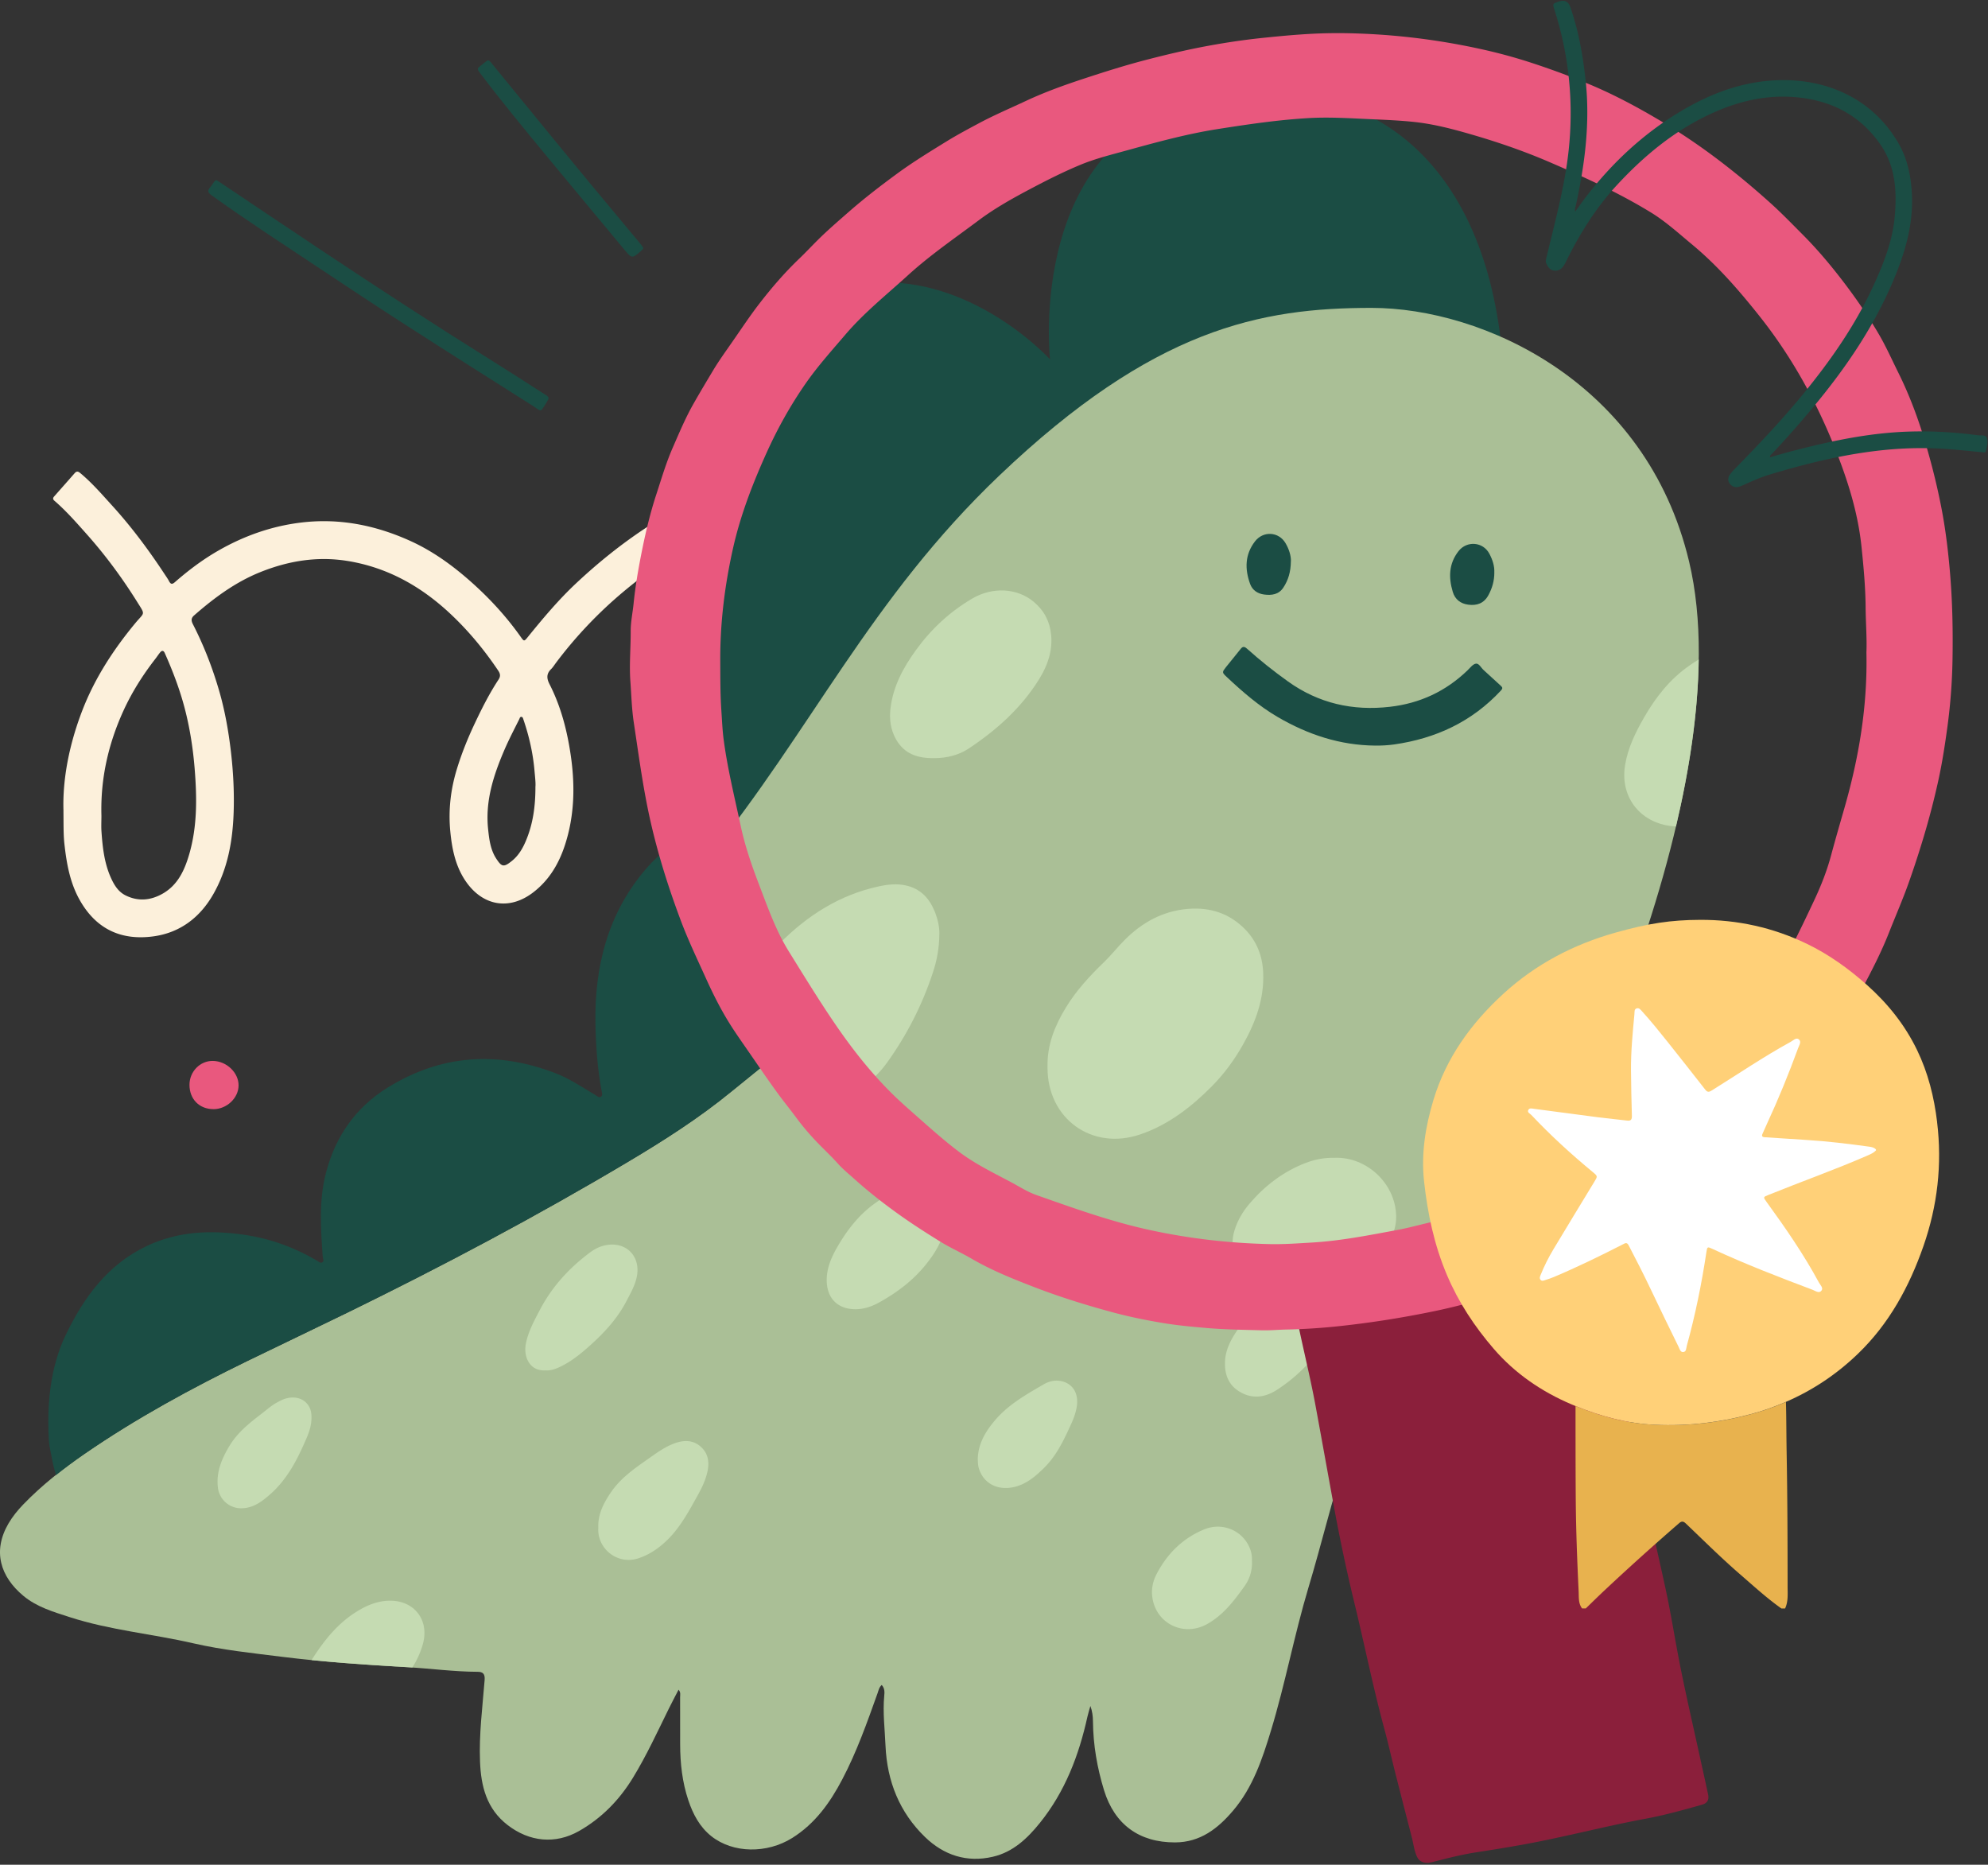 <svg width="515" height="483" fill="none" xmlns="http://www.w3.org/2000/svg"><rect width="100%" height="100%" fill="#333333" stroke="none"/><path d="M55.285 287.286c-3.65 0-6.2-2.59-6.2-6.29 0-3.45 2.76-6.26 6.08-6.2 3.55.06 6.66 3.04 6.64 6.36-.02 3.27-3.08 6.15-6.53 6.14l.01-.01Z" fill="#E9587E"/><path d="M388.685 87.31c-5.82-46.45-34.58-69.18-74.66-62-48.62 8.71-42.01 67.78-42.01 67.78s-25.77-28.34-57.32-17.44c-25.05 8.66-45.6 64.609-39.44 116.409 6.16 51.8 18.9 59.81 18.9 59.81l194.52-164.55.01-.01Z" fill="#1B4D44"/><path d="M384.815 329.618c17.92-23.93 66.85-124.94 52.75-184.17-11.1-46.64-53.58-65.7-82.26-65.7-28.68 0-56.44 5.3-96.47 43.47-33.39 31.84-48.65 65.94-75.69 99.27-5.38 6.63 20.45 70.11 75.89 97.83 12.94 6.47 99.54 19.31 125.78 9.3Z" fill="#AABF96"/><path d="M16.445 210.05c-.28-8.22 1.5-17.26 4.86-25.98 3.21-8.34 8.02-15.74 13.71-22.62 2.46-2.97 2.72-2.03.48-5.61-3.88-6.2-8.21-12.07-13.08-17.53-2.65-2.98-5.28-5.98-8.31-8.6-.42-.36-.45-.7-.08-1.12 1.77-2 3.54-4 5.3-6.01.45-.51.83-.57 1.41-.09 3.06 2.53 5.64 5.53 8.3 8.45 5.03 5.52 9.48 11.51 13.59 17.75.39.6.82 1.18 1.15 1.82.42.8.79.93 1.53.28 3.49-3.05 7.19-5.84 11.22-8.15 6.58-3.78 13.61-6.29 21.16-7.25 9.93-1.26 19.35.56 28.43 4.64 6.08 2.73 11.35 6.59 16.28 11.01 4.68 4.2 8.89 8.81 12.52 13.95.83 1.17.88 1.16 1.77.07 3.92-4.83 7.92-9.61 12.46-13.88 5.62-5.28 11.6-10.11 18.04-14.37 2.93-1.94 5.92-3.78 8.95-5.56.89-.52 1.46-.37 1.98.47 1.3 2.1 2.62 4.19 3.96 6.27.43.66.32 1.02-.37 1.41-7.16 4-13.93 8.6-20.21 13.87a110.6 110.6 0 0 0-17.43 18.36c-.43.57-.81 1.2-1.32 1.7-1.22 1.2-1.14 2.4-.4 3.86 3.01 5.89 4.62 12.21 5.55 18.73 1.1 7.76.91 15.44-1.54 22.95-1.56 4.79-4.03 9-8.09 12.17-6.39 5-13.5 3.57-17.87-3.16-2.46-3.79-3.31-8.09-3.74-12.49-.54-5.51.08-10.9 1.7-16.19 1.25-4.09 2.85-8.05 4.68-11.91 1.82-3.86 3.75-7.67 6.1-11.25.57-.86.49-1.5-.08-2.35-3.62-5.39-7.73-10.35-12.48-14.79-7.55-7.05-16.23-11.93-26.54-13.6-7.77-1.26-15.24-.05-22.5 2.85-6.51 2.6-12.04 6.69-17.26 11.26-.85.74-.73 1.44-.28 2.32 2.85 5.56 5.09 11.36 6.82 17.35 1.46 5.07 2.37 10.26 2.99 15.49.62 5.27.9 10.57.72 15.88-.25 7.42-1.54 14.63-5.27 21.16-3.45 6.05-8.65 10.02-15.61 10.94-8.11 1.07-14.65-1.75-18.97-9.38-2.57-4.55-3.44-9.56-4-14.66-.26-2.43-.2-4.86-.24-8.46h.01Zm9.83 1.22c0 1.36-.08 2.72.01 4.07.28 4.07.72 8.12 2.39 11.9.85 1.91 1.91 3.73 3.89 4.7 3.27 1.61 6.52 1.28 9.61-.49 3.93-2.26 5.65-6.1 6.84-10.17 2.13-7.32 2.01-14.82 1.4-22.32-.43-5.21-1.23-10.36-2.55-15.43-1.29-4.96-3.11-9.72-5.19-14.39-.29-.66-.73-.72-1.18-.17-.43.52-.8 1.1-1.21 1.63-3.27 4.2-6.11 8.68-8.32 13.52-3.93 8.62-5.96 17.65-5.69 27.16v-.01Zm112.44-7.56c.07-1.01-.12-2.59-.26-4.18-.4-4.51-1.4-8.9-2.87-13.18-.1-.29-.16-.68-.57-.67-.33.01-.38.36-.5.61-1.36 2.71-2.76 5.4-3.95 8.19-2.77 6.48-4.88 13.08-4.12 20.27.28 2.68.61 5.35 2.11 7.65 1.41 2.16 1.93 2.31 4.05.6 1.72-1.38 2.81-3.25 3.65-5.26 1.8-4.3 2.46-8.81 2.45-14.03h.01Z" fill="#FCF0DB"/><path d="M437.765 172.318c-5.08 3.48-8.79 8.19-11.83 13.47-2.26 3.92-4.25 7.97-4.97 12.5-1.35 8.47 4.33 15.37 13.2 15.78 3.5-14.83 5.71-29.57 5.89-43.25-.78.48-1.54.98-2.3 1.5h.01ZM345.744 299.9c-2.59-.08-5.09.4-7.5 1.32-5.79 2.23-10.57 5.88-14.57 10.57-1.75 2.05-3.1 4.35-3.89 6.96-1.22 4.02-.05 8.05 3.07 10.16 3.08 2.09 6.28 1.69 9.47.26 2.93-1.32 5.46-3.3 8.1-5.09.92-.62 1.78-.76 2.81-.37 1.49.57 2.99 1.15 4.52 1.59 7.75 2.24 14.18-3.05 13.92-10.56-.29-8.22-7.61-15.15-15.93-14.85v.01ZM307.765 235.418c-6.52.53-11.88 3.5-16.41 8.04-1.86 1.86-3.48 3.95-5.38 5.78-3.69 3.55-7.14 7.3-9.83 11.7-2.86 4.67-4.86 9.6-4.78 15.19v.48c.02 13.18 11.51 21.48 24.01 17.23 7.26-2.47 13.2-7.07 18.53-12.44 3.21-3.23 5.9-6.91 8.14-10.9 3.24-5.77 5.47-11.8 5.19-18.54-.18-4.31-1.64-8.13-4.67-11.23-4.05-4.16-9.06-5.77-14.79-5.31h-.01ZM269.314 175.717c2.12-3.46 3.37-7.15 2.99-11.25-.32-3.46-1.82-6.33-4.49-8.57-4.43-3.72-10.84-3.83-15.84-.92-5.88 3.42-10.76 7.97-14.74 13.47-3.24 4.48-5.82 9.27-6.53 14.86-.37 2.92-.01 5.76 1.5 8.34 2.14 3.65 5.55 4.82 9.94 4.72 3.07 0 6.24-.78 8.76-2.45 7.32-4.86 13.76-10.62 18.41-18.19v-.01ZM242.024 235.836c-1.38-3.33-3.7-5.66-7.31-6.48-2.34-.53-4.69-.28-7 .22-10.14 2.17-18.49 7.5-25.7 14.74-1.4 1.4-2.7 2.92-3.7 4.65 3.07 6.8 7.14 13.02 12.8 18.05 4.02 3.58 8.17 6.99 12.33 10.41.78.64 1.72 1.29 2.68 1.98 1.3-1.24 2.52-2.57 3.57-4.03 5.21-7.21 9.2-15.05 11.98-23.49 1-3.03 1.64-6.17 1.67-10.01.06-1.71-.43-3.93-1.31-6.05l-.01.01Z" fill="#C5DBB2"/><path d="M56.164 46.697c.2.13.47.3.73.47 8.91 5.97 17.81 11.97 26.75 17.91 14.31 9.52 28.71 18.92 43.29 28.03 4.74 2.96 9.43 5.98 14.13 9 1.31.84 1.3.88.46 2.22-1.65 2.65-1.16 2.29-3.56.76-10.88-6.91-21.78-13.78-32.61-20.75-7.58-4.88-15.1-9.85-22.61-14.85-9.36-6.24-18.81-12.34-27.95-18.91-.94-.68-1.12-1.2-.35-2.07.37-.41.65-.91.98-1.36.16-.22.31-.48.73-.46l.01.01ZM166.645 64.187c-.05.39-.26.52-.44.68-2.51 2.21-2.48 2.18-4.62-.39-6.41-7.74-12.88-15.44-19.27-23.19-6.04-7.33-12.111-14.63-17.831-22.2-.96-1.28-.99-1.29.23-2.23 2.11-1.63 1.61-1.72 3.33.38 10.91 13.34 21.791 26.7 32.851 39.91 1.72 2.05 3.419 4.1 5.129 6.16.25.3.451.64.621.88ZM356.255 193.124c-9.1-.08-17.4-2.83-25.22-7.38-4.91-2.86-9.14-6.55-13.25-10.4-1.25-1.17-1.22-1.23-.19-2.55 1.23-1.57 2.54-3.08 3.76-4.66.59-.78 1.03-.7 1.71-.09 3.36 3.01 6.9 5.82 10.57 8.45 7.94 5.69 16.79 7.69 26.43 6.58 7.77-.89 14.47-4.01 20.1-9.44.68-.66 1.39-1.63 2.19-1.74.78-.11 1.33 1.09 2.01 1.69 1.49 1.33 2.93 2.71 4.42 4.04.52.46.49.74.03 1.24-7.5 8.07-16.86 12.42-27.65 13.96-1.63.23-3.26.31-4.9.3h-.01ZM387.114 148.277c0 2.22-.57 4.11-1.54 5.89-1.14 2.11-2.98 2.76-5.25 2.45-2-.28-3.4-1.37-3.98-3.32-1.11-3.73-1.04-7.3 1.5-10.55 2.15-2.74 6.33-2.44 7.98.67.83 1.56 1.37 3.23 1.28 4.87l.01-.01ZM334.405 145.373c-.03 2.79-.68 4.89-1.94 6.81-1.21 1.84-3.04 2.06-4.98 1.81-1.71-.22-3.05-1.13-3.64-2.75-1.39-3.85-1.37-7.58 1.26-11.01 2.12-2.77 6.16-2.56 7.93.48.92 1.57 1.43 3.29 1.38 4.66h-.01Z" fill="#1B4D44"/><path d="M263.585 317.979c-18.84-9.96-39.75-25.8-57.26-49.38-5.37 4.99-11.19 9.49-16.87 14.13-8.33 6.82-17.4 12.62-26.62 18.11-23.72 14.13-48.11 27.06-72.92 39.19-8.57 4.19-17.19 8.27-25.77 12.45-14.64 7.14-28.91 14.89-42.33 24.14-5.65 3.89-11.01 8.11-15.78 13.05-1.46 1.51-2.77 3.12-3.85 4.96-4.18 7.18-2.07 13.77 3.85 18.71 3.5 2.92 7.79 4.16 12.02 5.53 10.44 3.38 21.39 4.33 32.03 6.78 7.54 1.73 15.26 2.53 22.94 3.49 10.83 1.35 21.71 2.07 32.6 2.7 6.04.35 12.06 1.17 18.12 1.19 1.34 0 1.93.52 1.8 2.13-.56 7.05-1.48 14.09-1.19 21.17.25 6.32 1.69 12.19 7.14 16.39 5.63 4.35 12.35 5.05 18.49 1.56 5.93-3.37 10.52-8.11 14.04-13.9 3.47-5.7 6.26-11.75 9.2-17.73.81-1.64 1.67-3.26 2.56-4.99.61.72.4 1.34.4 1.9.02 4.08 0 8.16.01 12.24.01 4.95.55 9.83 2.13 14.53 1.2 3.57 2.93 6.88 5.94 9.27 5.61 4.47 14.42 4.57 20.98.46 5.9-3.7 9.76-9.1 12.93-15.13 3.76-7.14 6.43-14.72 9.14-22.29.27-.75.4-1.59 1.1-2.2.82.9.74 1.91.65 2.82-.4 4.32.15 8.61.33 12.91.41 9.23 3.63 17.27 10.25 23.67 4.83 4.67 10.78 6.67 17.54 5.1 5.25-1.21 8.97-4.76 12.2-8.77 6.51-8.07 10.11-17.49 12.32-27.51.21-.94.51-1.85.77-2.78.49 1.36.65 2.66.66 3.98.06 6.1 1.09 12.06 2.88 17.88 2.74 8.87 9.14 13.49 18.36 13.48 6.55-.01 11.13-3.59 15.09-8.26 5.1-6.01 7.54-13.32 9.78-20.68 3.72-12.23 6.05-24.83 9.72-37.08 3.4-11.32 6.13-22.83 9.76-34.09 4.65-14.4 9.94-28.57 15.38-42.68-40.91 6.41-79.54-5.37-100.55-16.48l.03.03Z" fill="#AABF96"/><path d="M180.055 215.607c-4.8 2.1-9.04 5.18-12.61 9.32-9.98 11.56-13.5 25.48-13.19 40.47.12 5.74.53 11.5 1.6 17.18.1.51.35 1.15-.18 1.5-.54.35-1-.19-1.45-.45-3.36-1.98-6.61-4.21-10.25-5.62-15.12-5.84-29.75-4.88-43.62 3.74-8.28 5.15-13.48 12.66-15.92 22.07-1.86 7.15-1.34 14.4-.84 21.65.03.5.45 1.16-.1 1.5-.51.3-1.01-.23-1.46-.49-5.87-3.43-12.1-5.69-18.88-6.66-8.75-1.26-17.23-.88-25.32 3.01-10 4.81-16.09 13.2-20.76 22.85-2.27 4.69-5.32 13.4-4.39 27.74.09 1.31.46 2.59.68 3.89.28 1.62.67 3.2 1.15 4.76 2.38-1.9 4.83-3.71 7.34-5.45 13.43-9.25 27.69-17 42.33-24.14 8.58-4.18 17.2-8.26 25.77-12.45 24.81-12.13 49.19-25.06 72.92-39.19 9.22-5.49 18.29-11.29 26.62-18.11 5.02-4.11 10.16-8.1 15-12.42-12.78-20.37-20.54-42.02-24.42-54.69l-.02-.01Z" fill="#1B4D44"/><path d="M237.725 307.719c-4.42-.17-8.08 1.75-11.45 4.24-3.83 2.84-6.73 6.56-9.14 10.65-1.63 2.77-2.98 5.66-2.97 8.98.01 4.79 2.97 7.66 7.78 7.52 2.08-.06 4.01-.76 5.8-1.75 4.72-2.61 8.98-5.84 12.33-10.1 2.82-3.58 5.03-7.49 4.87-12.3-.13-3.9-3.33-7.1-7.22-7.25v.01ZM274.555 357.679c-1.48-.24-2.92.16-4.16.88-4.59 2.66-9.24 5.28-12.72 9.42-2.43 2.89-4.3 6.04-4.38 9.96.05.85.04 1.67.31 2.49 1.39 4.26 5.38 5.73 9.46 4.65 2.94-.78 5.19-2.7 7.33-4.79 3.4-3.32 5.31-7.53 7.23-11.75.56-1.25 1-2.52 1.26-3.86.72-3.7-.97-6.48-4.32-7.01l-.01.01ZM324.315 404.379c.05-.99-.05-2.02-.41-3.01-1.71-4.78-7.04-7.24-11.96-5.22-5.56 2.28-9.61 6.32-12.36 11.63-.89 1.72-1.31 3.63-1.11 5.57.7 7.01 7.96 10.76 14.17 7.35 4.19-2.3 6.98-5.99 9.69-9.75 1.38-1.92 2.1-4.11 1.99-6.57h-.01ZM328.565 335.829c-2.82 2.26-5.27 4.92-7.43 7.88-2.09 2.85-3.82 5.91-3.8 9.49-.02 3.63 1.49 6.23 4.64 7.73 3.11 1.49 6.16.8 8.88-.97 5.53-3.6 10-8.29 13.36-13.97 1.58-2.67 2.62-5.54 2.41-8.75-.02-.37-.08-.73-.15-1.09-6.09.23-12.08.1-17.91-.32ZM174.765 373.839c-2.62.95-4.82 2.62-7.08 4.2-3.54 2.47-7.06 4.97-9.51 8.63-1.82 2.71-3.31 5.56-3.18 8.98-.38 5.45 4.93 9.77 10.36 7.99 2.4-.79 4.46-2.07 6.36-3.7 3.5-2.99 5.81-6.85 8.01-10.8 1.48-2.64 3.03-5.25 3.61-8.3.44-2.32.02-4.44-1.72-6.04-1.99-1.84-4.42-1.85-6.85-.96ZM80.685 366.879c.02-3.53-3.05-5.8-6.92-4.55-.68.22-1.32.57-1.95.91-1.49.79-2.73 1.94-4.06 2.95-3.14 2.41-6.24 4.86-8.32 8.34-2.01 3.35-3.49 6.81-2.98 10.85.38 2.97 2.86 5.22 5.84 5.29 3.19.07 5.5-1.69 7.71-3.63 4.05-3.57 6.6-8.17 8.74-13.02.93-2.11 1.99-4.2 1.95-7.12l-.01-.02ZM100.875 414.609c-3.21.05-6.08 1.3-8.73 2.99-4.69 2.98-8.08 7.2-11.05 11.79-.13.2-.25.4-.38.6 8.29.83 16.61 1.37 24.93 1.84.39.02.79.05 1.18.08a22.93 22.93 0 0 0 2.69-5.96c1.81-6.25-2.15-11.44-8.64-11.34ZM152.185 349.089c4.02-3.52 7.66-7.35 10.14-12.15 1.02-1.98 2.15-3.92 2.62-6.14 1.15-5.4-2.78-9.37-8.18-8.24-1.43.3-2.71.96-3.87 1.82-5.47 4.05-9.95 8.97-13.1 15.02-1.48 2.83-3.02 5.62-3.6 8.83-.55 3.09.91 6.98 5.13 6.72 1.27.11 2.51-.33 3.71-.89 2.67-1.25 4.95-3.04 7.15-4.96v-.01Z" fill="#C5DBB2"/><path d="M370.065 482.517c-1.53.02-2.47-.45-3.02-1.67-.72-1.59-.89-3.31-1.32-4.97-1.44-5.6-2.89-11.2-4.31-16.81-.93-3.68-1.75-7.38-2.74-11.04-2.95-10.83-5.14-21.83-7.79-32.73a447.7 447.7 0 0 1-5.24-24.59c-1.62-8.83-3.2-17.67-4.83-26.5-1.66-9.03-4.04-17.91-5.63-26.96-.34-1.94 0-2.64 1.9-3.35 2.18-.82 4.46-1.24 6.71-1.75 3.97-.9 7.94-1.79 11.93-2.59 5.08-1.01 10.19-1.9 15.28-2.87 7.17-1.36 14.27-3.07 21.34-4.89 5.4-1.39 10.79-2.88 16.32-3.75 1.62-.25 1.95-.04 2.39 1.55.81 2.92 1.56 5.86 2.33 8.8 2.38 9.04 4.13 18.22 5.98 27.37 1.74 8.61 3.34 17.25 5.32 25.8 2.3 9.92 4.58 19.84 6.75 29.78 1.53 7.06 2.61 14.21 4.05 21.29 1.5 7.39 3.19 14.74 4.81 22.11.73 3.35 1.49 6.7 2.2 10.06.3 1.4-.24 2.26-1.57 2.64-4.84 1.37-9.68 2.72-14.63 3.64-8.91 1.64-17.69 3.88-26.55 5.69-5.74 1.18-11.53 2.11-17.32 3.01-3.75.58-7.42 1.51-11.09 2.46-.5.13-1.01.21-1.28.26l.01.01Z" fill="#8B1F3B"/><path d="M346.915 8.576c12.75.09 25.34 1.56 37.77 4.37 4.32.98 8.59 2.17 12.8 3.57 5 1.66 9.93 3.49 14.79 5.54 6.37 2.7 12.42 5.98 18.35 9.52 4.9 2.93 9.63 6.14 14.18 9.57 4.71 3.55 9.26 7.34 13.66 11.29 2.95 2.64 5.7 5.49 8.49 8.29 3.95 3.96 7.54 8.25 10.92 12.71 3.16 4.17 6.11 8.47 8.76 12.98 1.91 3.24 3.43 6.68 5.1 10.04 3.01 6.06 5.34 12.37 7.23 18.87 1.66 5.68 3.07 11.41 4.15 17.21.97 5.21 1.59 10.49 2.04 15.79.64 7.53.78 15.07.65 22.62-.1 5.67-.52 11.31-1.27 16.94-.64 4.75-1.36 9.49-2.38 14.17-1.13 5.14-2.46 10.23-3.99 15.28-1.19 3.94-2.47 7.85-3.85 11.71-1.51 4.2-3.3 8.3-4.94 12.46-1.41 3.57-3.05 7.03-4.81 10.44-2.61 5.08-5.32 10.09-8.33 14.95-2.76 4.44-5.59 8.84-8.82 12.93-1.92 2.43-3.87 4.85-5.87 7.23-2.4 2.84-4.93 5.56-7.53 8.19-5.45 5.5-11.36 10.51-17.56 15.17-3.41 2.56-6.99 4.88-10.57 7.2-5.77 3.75-11.86 6.88-18.03 9.88-5.86 2.84-11.95 5.12-18.12 7.18-5.99 2-12.07 3.68-18.26 4.96-8.37 1.73-16.81 3.06-25.32 3.94-4.29.44-8.59.71-12.9.8-2.15.04-4.3.25-6.45.19-4.79-.13-9.58-.18-14.35-.6-3.78-.33-7.56-.67-11.3-1.3-4.29-.72-8.55-1.58-12.75-2.71-6.9-1.86-13.73-3.97-20.39-6.54-5.58-2.15-11.14-4.37-16.33-7.4-2.65-1.55-5.47-2.79-8.09-4.41-3.77-2.33-7.5-4.72-11.1-7.31-3.82-2.75-7.52-5.65-11.02-8.79-1.5-1.35-3.08-2.62-4.44-4.14-1.99-2.22-4.22-4.23-6.24-6.43a62.936 62.936 0 0 1-4.5-5.41c-1.58-2.15-3.28-4.21-4.85-6.37-2.56-3.52-5.01-7.12-7.48-10.7-1.86-2.7-3.77-5.36-5.46-8.16-2.07-3.41-3.86-6.99-5.51-10.63-2.29-5.06-4.7-10.07-6.65-15.27-3.1-8.26-5.76-16.65-7.74-25.27-1.97-8.58-3.11-17.3-4.42-25.98-.53-3.5-.62-7.07-.88-10.61-.32-4.37.1-8.7.08-13.05-.01-2.4.51-4.76.75-7.14.46-4.62 1.26-9.18 2.17-13.72.99-4.93 2.16-9.82 3.73-14.61 1.33-4.06 2.53-8.16 4.25-12.08 1.69-3.87 3.32-7.77 5.42-11.45 1.64-2.88 3.34-5.72 5.04-8.56 1.58-2.63 3.39-5.11 5.14-7.64 2.21-3.18 4.35-6.41 6.7-9.47 3.19-4.14 6.59-8.11 10.38-11.74 1.96-1.87 3.8-3.88 5.75-5.76 2.3-2.21 4.72-4.3 7.12-6.4 4.03-3.53 8.27-6.79 12.58-9.95 4.15-3.04 8.54-5.72 12.92-8.42 2.72-1.67 5.53-3.16 8.33-4.66 3.93-2.1 8.05-3.85 12.09-5.74 4.89-2.29 9.96-4.11 15.07-5.79 5.38-1.77 10.79-3.48 16.28-4.9 5.33-1.38 10.68-2.64 16.1-3.63 4.48-.82 8.99-1.49 13.51-1.97 6.71-.7 13.43-1.32 20.19-1.27l.01-.01Zm136.59 160.4c.15-3.59-.18-7.69-.21-11.81-.05-5.16-.52-10.28-1.05-15.41-.89-8.75-3.5-17.09-6.7-25.18-4.94-12.5-11.4-24.21-19.8-34.77-5.28-6.64-10.83-13.03-17.38-18.46-3.5-2.9-6.87-5.99-10.78-8.37-8.27-5.06-17.07-9.05-25.95-12.89-6.54-2.83-13.25-5.16-20.09-7.15-5.03-1.47-10.1-2.82-15.32-3.36-3.73-.39-7.48-.54-11.23-.71-5.38-.24-10.75-.59-16.15-.27-7.87.47-15.65 1.62-23.42 2.84-8.11 1.27-16.01 3.46-23.91 5.63-3.89 1.07-7.82 2.05-11.55 3.59-4.4 1.82-8.65 3.96-12.85 6.18-4.7 2.48-9.36 5.07-13.62 8.26-6.17 4.62-12.55 8.98-18.26 14.18-5.51 5.02-11.37 9.7-16.23 15.39-3.55 4.16-7.22 8.23-10.35 12.74-3.88 5.59-7.19 11.52-10 17.72-3.66 8.09-6.86 16.34-8.8 25.06-2.15 9.64-3.33 19.35-3.27 29.22.02 4.23 0 8.47.29 12.7.17 2.51.27 5.03.6 7.52.99 7.5 2.82 14.83 4.39 22.22 1.11 5.22 2.84 10.25 4.74 15.21 2.27 5.93 4.37 11.95 7.74 17.38 3.75 6.04 7.47 12.11 11.45 18 4.68 6.92 9.81 13.51 15.83 19.36 1.98 1.92 4.06 3.73 6.12 5.55 3.53 3.12 7.05 6.26 10.82 9.09 4.24 3.18 9.02 5.45 13.66 7.94 2.04 1.1 4.02 2.37 6.2 3.14 9.75 3.44 19.47 6.94 29.64 9.13 10.21 2.2 20.47 3.37 30.87 3.6 3.63.08 7.26-.19 10.89-.4 7.52-.44 14.89-1.91 22.27-3.28 3.57-.66 7.06-1.74 10.63-2.42 6.67-1.26 13.05-3.37 19.35-5.85a184.42 184.42 0 0 0 21.87-10.35c8.86-4.93 16.81-11.22 23.9-18.5 2.56-2.63 4.95-5.43 7.31-8.25 4.23-5.06 8.29-10.25 11.92-15.76 5.07-7.71 9.03-16 12.94-24.32 1.75-3.72 3.26-7.56 4.33-11.55 1.1-4.09 2.28-8.16 3.45-12.23 3.73-13.01 6.01-26.23 5.71-40.35v-.01Z" fill="#E9587E"/><path d="M428.845 369.053c-7.21-.32-14.07-2.15-20.7-4.88.01 8.06 0 16.13.06 24.19.06 7.96.37 15.92.75 23.87.07 1.47-.11 3.07.89 4.38h.96c1.63-1.58 3.24-3.17 4.9-4.72 6.3-5.91 12.72-11.68 19.25-17.34.63-.55 1.1-.57 1.73.03 4.7 4.48 9.3 9.05 14.21 13.3 3.46 2.99 6.83 6.09 10.58 8.74h.96c.84-1.8.65-3.77.65-5.64 0-11.63-.04-23.25-.25-34.88-.08-4.33-.06-8.65-.18-12.98a64.147 64.147 0 0 1-8.68 3.07c-8.21 2.25-16.6 3.25-25.12 2.87l-.01-.01Z" fill="#E8B24E"/><path d="M501.825 290.667c-.78-6.5-2.34-12.79-5.21-18.71-3.16-6.52-7.59-12.04-12.99-16.85-4.74-4.22-9.85-7.89-15.56-10.65-8.73-4.21-17.98-6.25-27.68-6.2-7.52.03-13.35.9-21.93 3.32-10.85 3.06-20.63 8.16-28.96 15.79-8.35 7.64-14.85 16.57-18.16 27.55-2.06 6.85-3.21 13.85-2.43 21.02.91 8.36 2.62 16.52 5.94 24.33 3 7.07 7.17 13.38 12.14 19.13 5.54 6.41 12.42 11.09 20.21 14.4.31.13.63.25.94.38 6.63 2.72 13.49 4.56 20.7 4.88 8.52.38 16.9-.62 25.12-2.87 3-.82 5.89-1.86 8.68-3.07 6.87-2.97 13.1-7.1 18.63-12.42 8.13-7.81 13.35-17.43 17.02-27.96 3.63-10.42 4.86-21.11 3.53-32.08l.01.01Z" fill="#FFD078"/><path d="M485.965 297.993c-.6.62-1.36.95-2.13 1.29-8.45 3.68-17.14 6.76-25.68 10.21-1.42.57-1.43.58-.52 1.83 4.88 6.72 9.6 13.53 13.55 20.85.36.67 1.23 1.42.67 2.13-.64.81-1.57.05-2.29-.22-8.73-3.29-17.44-6.65-25.91-10.58-1.36-.63-1.39-.61-1.61.86-1.23 8.17-2.87 16.25-5.07 24.21-.17.61-.08 1.55-.92 1.63-.75.08-.94-.79-1.2-1.33-2.44-4.98-4.88-9.96-7.25-14.97-1.81-3.82-3.74-7.58-5.69-11.33-.47-.91-.94-.55-1.53-.25-5.86 3-11.77 5.88-17.84 8.44-.73.31-1.49.56-2.25.8-.4.13-.86.35-1.22-.08-.34-.4-.13-.85.03-1.25.92-2.3 2.04-4.51 3.31-6.63 3.51-5.84 7.05-11.67 10.6-17.5.86-1.42.91-1.44-.38-2.5-5.6-4.63-10.96-9.52-15.94-14.81-.35-.37-1.12-.64-.78-1.3.3-.58 1.01-.35 1.54-.28 5.61.73 11.22 1.49 16.83 2.22 2.41.31 4.83.52 7.24.82.98.12 1.24-.28 1.22-1.21-.11-3.95-.2-7.89-.23-11.84-.04-4.87.44-9.71.89-14.55.05-.54-.09-1.24.56-1.46.67-.22 1.09.39 1.47.82 2.28 2.51 4.41 5.15 6.52 7.8 3.27 4.13 6.55 8.24 9.78 12.4.6.78 1.02.67 1.75.21 6.77-4.22 13.37-8.71 20.37-12.55.66-.36 1.45-1.21 2.13-.67.77.61.08 1.58-.19 2.32-2.41 6.59-5.06 13.09-8.01 19.46-.4.87-.77 1.75-1.17 2.62-.31.66-.13.93.61.97 3.54.21 7.08.48 10.62.69 5.49.33 10.95 1 16.4 1.75.63.09 1.27.21 1.73.72v.24l-.01.02Z" fill="#fff"/><path d="M400.435 67.485c2.2-9.4 4.85-18.7 5.91-28.34 1.36-12.43.16-24.61-3.63-36.53-.53-1.67-.55-1.67 1.16-2.23 1.446-.473 2.42.007 2.92 1.44 2.15 6.18 3.27 12.57 3.97 19.06 1.19 10.98-.21 21.73-2.56 32.43-.1.44-.34.88-.13 1.47 1.08-1.47 2.08-2.9 3.15-4.27 6.46-8.29 14.02-15.39 22.96-20.95 7.41-4.61 15.36-7.91 24.12-8.66 12.85-1.1 26.01 3.47 33.39 16.01 2.39 4.06 3.33 8.52 3.58 13.16.46 8.4-1.99 16.16-5.29 23.73-4.8 10.99-11.42 20.83-18.97 30.08-3.86 4.73-7.88 9.32-12.08 13.76-.18.19-.46.34-.44.8 1.86-.52 3.67-1.06 5.51-1.54 8.35-2.18 16.76-4.06 25.37-4.81 7.42-.65 14.82-.38 22.21.54l.71.09c.84.14 2.06-.19 2.38.67.4 1.05.06 2.29-.21 3.41-.14.55-.64.35-1.02.32-3.02-.27-6.03-.61-9.05-.82a94.79 94.79 0 0 0-13.27 0c-11.09.79-21.82 3.36-32.43 6.54-2.3.69-4.5 1.62-6.68 2.62-.51.23-1.02.47-1.55.62-.94.26-1.76-.02-2.34-.78-.58-.75-.52-1.59 0-2.35.36-.52.79-1 1.23-1.46 6.19-6.29 12.24-12.69 17.84-19.53 7.18-8.77 13.62-18.02 18.32-28.39 2.55-5.62 4.79-11.35 5.33-17.56.56-6.46.21-12.81-3.61-18.42-4.56-6.68-10.89-10.61-18.84-12-8.87-1.54-17.21.18-25.26 3.91-9.42 4.37-17.24 10.85-24.25 18.42-5.4 5.83-9.55 12.46-13.06 19.54l-.27.54c-.56 1.11-1.25 2.1-2.65 2.1s-1.96-1.03-2.44-2.13v-.48l-.03-.01Z" fill="#1B4D44"/></svg>